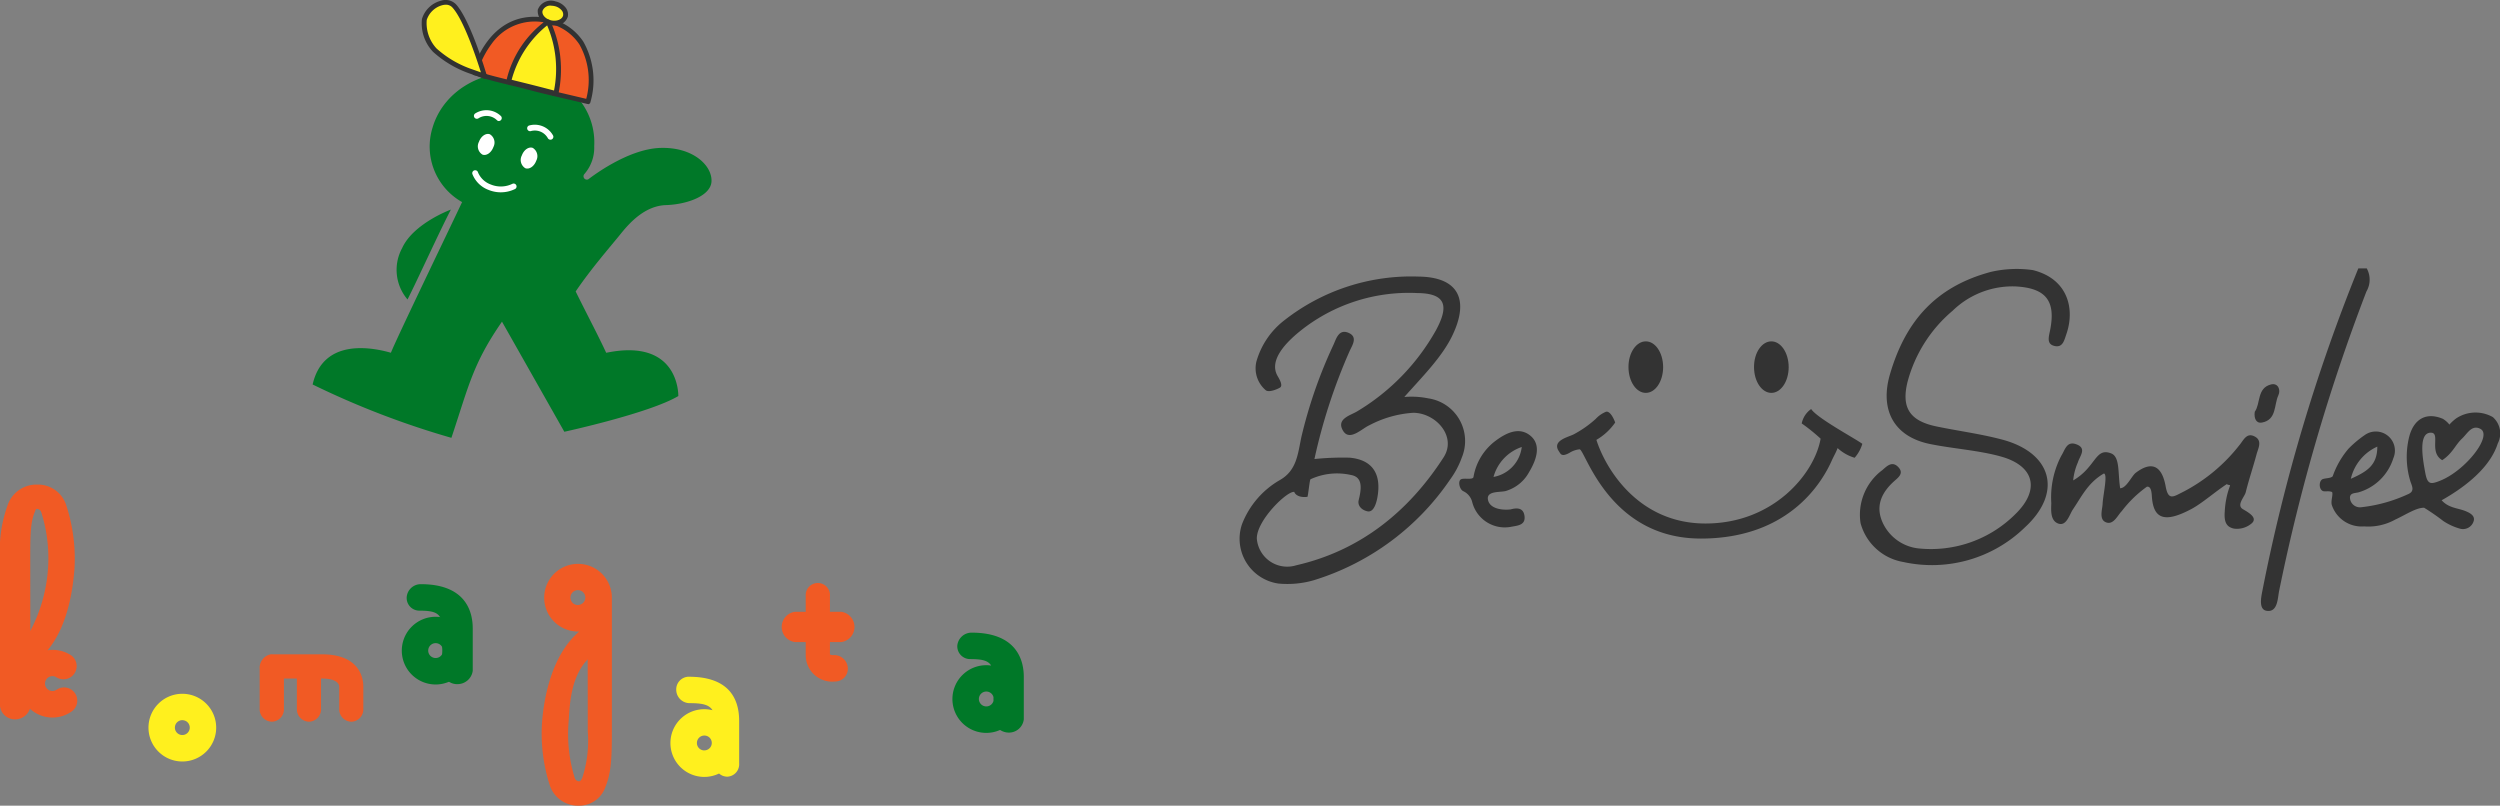 <svg xmlns="http://www.w3.org/2000/svg" xmlns:xlink="http://www.w3.org/1999/xlink" width="238" height="76.698" viewBox="0 0 238 76.698"><rect x="0" y="0" width="238" height="76.698" fill="#808080" stroke="none"/><defs><style>.a{fill:none;}.b{fill:#333;}.c{clip-path:url(#a);}.d{fill:#007828;}.e{fill:#f15a24;}.f{fill:#323232;}.g{fill:#fff01e;}.h{fill:#fff;}.i{clip-path:url(#b);}.j{clip-path:url(#c);}</style><clipPath id="a"><rect class="a" width="37.973" height="41.682"/></clipPath><clipPath id="b"><rect class="a" width="97.465" height="30.566"/></clipPath><clipPath id="c"><rect class="b" width="120" height="32.617"/></clipPath></defs><g transform="translate(-474 -33.596)"><g transform="translate(474 33.596)"><g transform="translate(29.763 0)"><g class="c"><path class="d" d="M25.887,29.466a3.8,3.8,0,0,0,.919-2.625,6.471,6.471,0,0,0-5.427-6.761c-4.7-1.083-8.891,1.288-9.97,5.013a6.068,6.068,0,0,0,2.82,7.064C13.083,34.587,8.084,44.936,7.45,46.5,5.441,45.925.989,45.19,0,49.521A80.731,80.731,0,0,0,13.211,54.6c1.633-4.874,2.019-7.025,4.815-11.06l5.936,10.482s8.1-1.762,10.851-3.4c0,0,.153-5.57-6.865-4.118-.863-1.849-1.671-3.335-2.907-5.838,1.434-2.134,3.433-4.421,4.3-5.5s2.319-2.66,4.3-2.722,4.254-.867,4.331-2.242C38.054,28.7,36.23,26.9,33.1,27s-6.58,2.785-6.858,2.987a.317.317,0,0,1-.352-.519" transform="translate(0 -12.918)"/><path class="d" d="M28.175,57.313c-1.114,2.134-3.248,6.841-4.129,8.557a4.337,4.337,0,0,1-.512-4.891c1.069-2.353,4.641-3.666,4.641-3.666" transform="translate(-15.013 -37.361)"/><path class="e" d="M51.38,5.355c1.869.383,4.936,2.256,3.777,7.711-2.371-.571-3.8-.874-5.316-1.278s-3.951-.954-4.526-1.17a5.359,5.359,0,0,0-.926-.3s1.427-6.113,6.99-4.968" transform="translate(-28.937 -3.398)"/><path class="f" d="M54.691,12.894h-.056c-.877-.212-1.626-.386-2.3-.543-1.156-.268-2.068-.484-3.025-.735-.588-.157-1.316-.348-2.023-.508-1.114-.275-2.165-.533-2.538-.668-.453-.167-.755-.261-.839-.279a.22.22,0,0,1-.132-.035.233.233,0,0,1-.1-.247c0-.063,1.56-6.319,7.276-5.142a5.221,5.221,0,0,1,3.283,2.218,7.482,7.482,0,0,1,.675,5.772.233.233,0,0,1-.226.185ZM44.2,9.761c.16.049.386.125.721.251s1.393.383,2.489.654c.7.174,1.438.348,2.03.512.95.251,1.859.463,3.011.735l2.064.487a6.885,6.885,0,0,0-.658-5.187A4.749,4.749,0,0,0,50.868,5.2a5.016,5.016,0,0,0-5.351,1.956A8.565,8.565,0,0,0,44.2,9.747Z" transform="translate(-28.469 -2.992)"/><path class="g" d="M62.177,1.572A1.116,1.116,0,0,1,63.588.941c.666.152,1.112.681,1,1.181a1.116,1.116,0,0,1-1.412.631c-.666-.152-1.112-.681-1-1.181" transform="translate(-40.52 -0.587)"/><path class="f" d="M63.1,2.582a1.822,1.822,0,0,1-.407-.045,1.344,1.344,0,0,1-1.173-1.459A1.337,1.337,0,0,1,63.2.284a1.691,1.691,0,0,1,.919.536,1.044,1.044,0,0,1,.258.923,1.239,1.239,0,0,1-1.285.839M62.8.691a.794.794,0,0,0-.829.5c-.084.369.292.78.825.9S63.838,2,63.929,1.635a.6.6,0,0,0-.157-.519A1.229,1.229,0,0,0,63.1.733,1.372,1.372,0,0,0,62.8.7Z" transform="translate(-40.085 -0.154)"/><path class="g" d="M57.366,5.973a10.677,10.677,0,0,1,.748,6.816c-1.02-.268-2.618-.7-4.5-1.138a9.952,9.952,0,0,1,3.756-5.678" transform="translate(-34.947 -3.894)"/><path class="f" d="M57.68,12.635h-.059l-.209-.056c-1.01-.265-2.531-.661-4.292-1.083a.233.233,0,0,1-.171-.279,9.768,9.768,0,0,1,3.864-5.824.234.234,0,0,1,.319.085l0,.009a10.99,10.99,0,0,1,.773,6.963.233.233,0,0,1-.23.195Zm-4.223-1.542c1.647.4,3.067.766,4.035,1.02a10.553,10.553,0,0,0-.654-6.2,9.969,9.969,0,0,0-3.38,5.18Z" transform="translate(-34.512 -3.496)"/><path class="h" d="M45.322,37.374c.194-.535.658-.858,1.038-.721a.92.92,0,0,1,.337,1.218c-.194.535-.658.858-1.038.721a.921.921,0,0,1-.337-1.218" transform="translate(-29.489 -23.872)"/><path class="h" d="M57.047,41.1c.194-.535.658-.858,1.038-.721a.92.92,0,0,1,.337,1.218c-.194.535-.658.858-1.038.721a.921.921,0,0,1-.337-1.218" transform="translate(-37.132 -26.301)"/><path class="h" d="M46.387,48.686a3.106,3.106,0,0,1-1.177-.233A2.634,2.634,0,0,1,43.7,46.994a.279.279,0,1,1,.506-.233.3.3,0,0,1,.016.045,2.088,2.088,0,0,0,1.2,1.131,2.512,2.512,0,0,0,2.064-.059.279.279,0,0,1,.272.486l-.032.015a3.077,3.077,0,0,1-1.34.306" transform="translate(-28.472 -30.377)"/><path class="h" d="M46.484,31.168a.278.278,0,0,1-.205-.091,1.413,1.413,0,0,0-1.741-.174.279.279,0,0,1-.331-.449,1.988,1.988,0,0,1,2.468.244.279.279,0,0,1-.205.466Z" transform="translate(-28.744 -19.644)"/><path class="h" d="M60.851,35.534a.279.279,0,0,1-.251-.157,1.414,1.414,0,0,0-1.6-.665.279.279,0,0,1-.185-.526,1.988,1.988,0,0,1,2.291.95.279.279,0,0,1-.251.4Z" transform="translate(-38.216 -22.235)"/><path class="g" d="M36.228,7.695s-.185-.091-1.246-.456A9.888,9.888,0,0,1,31.5,5.209a3.732,3.732,0,0,1-1-2.928C30.713,1.2,32.52.039,33.369,1.011c1.351,1.556,2.858,6.684,2.858,6.684" transform="translate(-19.859 -0.421)"/><path class="f" d="M35.774,7.5a.234.234,0,0,1-.1-.021s-.219-.1-1.222-.446a10.261,10.261,0,0,1-3.575-2.089,3.919,3.919,0,0,1-1.065-3.133,2.558,2.558,0,0,1,1.8-1.741,1.393,1.393,0,0,1,1.476.379C34.476,2.031,35.935,7.013,36,7.225a.233.233,0,0,1-.162.287.226.226,0,0,1-.061.009Zm-3.7-7.05A1.353,1.353,0,0,0,31.729.5,2.141,2.141,0,0,0,30.267,1.9,3.544,3.544,0,0,0,31.2,4.614a9.786,9.786,0,0,0,3.415,1.991l.808.285c-.4-1.281-1.6-4.909-2.681-6.141a.831.831,0,0,0-.665-.3" transform="translate(-19.405 0)"/></g></g><g transform="translate(0 46.131)"><g class="i" transform="translate(0 0)"><path class="e" d="M7.083,8.131A16.361,16.361,0,0,0,6.273,1.87,2.821,2.821,0,0,0,3.581,0H3.542A2.9,2.9,0,0,0,.787,1.8,12.66,12.66,0,0,0,0,7.045V21.094a1.431,1.431,0,0,0,1.44,1.259,1.5,1.5,0,0,0,1.411-1.011,3.169,3.169,0,0,0,3.96.267,1.259,1.259,0,0,0-1.429-2.074.708.708,0,1,1,0-1.181A1.259,1.259,0,0,0,6.8,16.277a3.167,3.167,0,0,0-2.268-.5c2.009-2.434,2.416-6.042,2.548-7.642m-4.2-1.086c0-2.334.028-3.459.421-4.408.083-.209.1-.331.236-.331a.468.468,0,0,1,.394.334A14.437,14.437,0,0,1,4.577,7.9a14.94,14.94,0,0,1-1.692,6.041Z" transform="translate(0 0)"/><path class="g" d="M39.143,57.058a3.223,3.223,0,1,1,3.223-3.223,3.223,3.223,0,0,1-3.223,3.223m0-3.935a.708.708,0,1,0,.449.161.7.7,0,0,0-.449-.157Z" transform="translate(-21.785 -30.695)"/><path class="e" d="M137.7,22.395c0-.026,0-.052,0-.078s0-.041,0-.062,0-.015,0-.023a3.221,3.221,0,1,0-3.223,3.386c.043,0,.084,0,.126-.006-2.767,2.347-3.382,6.694-3.534,8.5a16.052,16.052,0,0,0,.748,6.214,2.826,2.826,0,0,0,2.7,1.869h.043a2.637,2.637,0,0,0,2.538-1.8c.535-1.31.606-2.637.606-5.246V22.471c0-.026,0-.051,0-.076m-3.234.7a.708.708,0,1,1,0-1.417v0a.7.7,0,0,1,.449.157.708.708,0,0,1-.451,1.255m.416,16.461c-.087.2-.185.327-.323.327a.453.453,0,0,1-.394-.331,14.039,14.039,0,0,1-.59-5.21c.114-1.4.094-4.254,1.826-6.072l.008,6.879a11.313,11.313,0,0,1-.527,4.408" transform="translate(-79.455 -11.627)"/><path class="d" d="M100.423,38.428a3.223,3.223,0,1,1,3.223-3.223,3.223,3.223,0,0,1-3.223,3.223m0-3.935a.708.708,0,1,0,.449.161.7.7,0,0,0-.449-.161" transform="translate(-58.949 -19.396)"/><path class="e" d="M194.773,29.416a1.453,1.453,0,0,0,0-2.881H193.7v-1.5a1.183,1.183,0,0,0,0-.191,1.157,1.157,0,0,0-2.306.191v1.5h-1.023a1.453,1.453,0,0,0,0,2.881h1.023v1.279a2.519,2.519,0,0,0,2.79,2.475h.044a1.216,1.216,0,0,0,1.176-1.255,1.3,1.3,0,0,0-1.31-1.259.788.788,0,0,1-.394-.059V29.416Z" transform="translate(-114.69 -14.422)"/><path class="d" d="M103.207,33.617a1.425,1.425,0,0,1-1.44-1.259V28.32c0-1.456-.6-1.7-2.208-1.7a1.208,1.208,0,0,1-1.181-1.234c0-.009,0-.017,0-.025A1.342,1.342,0,0,1,99.732,24.1c4,0,4.935,2.294,4.935,4.215v4.038a1.466,1.466,0,0,1-1.46,1.263" transform="translate(-59.663 -14.617)"/><path class="g" d="M163.957,46.482h-.04a1.212,1.212,0,0,0-1.164,1.258A1.287,1.287,0,0,0,164.044,49c1.109,0,1.826.118,2.164.672a3.223,3.223,0,1,0,.624,6.025,1.171,1.171,0,0,0,.754.3l.058,0a1.181,1.181,0,0,0,1.1-1.257V50.7c0-1.92-.783-4.215-4.785-4.215M165.43,53.5a.708.708,0,0,1,0-1.417v0a.7.7,0,0,1,.449.157.708.708,0,0,1-.451,1.255" transform="translate(-98.376 -28.19)"/><path class="d" d="M232.25,35.822a1.362,1.362,0,0,0-1.373,1.259c0,.011,0,.021,0,.032a1.22,1.22,0,0,0,1.212,1.227c1.073,0,1.707.111,2.012.615a3.222,3.222,0,1,0,.849,6.13,1.544,1.544,0,0,0,.815.252,1.423,1.423,0,0,0,1.444-1.263V40.037c0-1.92-.956-4.215-4.958-4.215m1.39,7.024a.708.708,0,0,1,0-1.417.7.7,0,0,1,.681.527v.362a.706.706,0,0,1-.684.528" transform="translate(-139.743 -21.725)"/><path class="e" d="M68.748,41.056H64.065a1.188,1.188,0,0,0-.191,0,1.312,1.312,0,0,0-1.061,1.381v3.774c0,.018,0,.036,0,.054a1.18,1.18,0,0,0,1.155,1.205l.054,0a1.181,1.181,0,0,0,1.1-1.257V43.362h1.232v2.849c0,.018,0,.036,0,.054A1.18,1.18,0,0,0,67.5,47.471l.054,0a1.181,1.181,0,0,0,1.1-1.257V43.362h.1c1.4,0,1.633.547,1.633.752v2.1c0,.018,0,.036,0,.054a1.18,1.18,0,0,0,1.155,1.205l.039,0a1.18,1.18,0,0,0,1.1-1.253v-2.1c0-.74-.3-3.062-3.935-3.062" transform="translate(-38.093 -24.897)"/></g></g></g><g transform="translate(592 59.145)"><g class="j" transform="translate(0 0)"><path class="b" d="M252.7,0a2.226,2.226,0,0,1-.03,2.2,178.7,178.7,0,0,0-8.317,28.535c-.134.665-.126,2.051-1.2,1.861-.764-.134-.5-1.323-.39-1.891A167.612,167.612,0,0,1,251.9,0Z" transform="translate(-145.386 0)"/><path class="b" d="M15.69,13.41a7.988,7.988,0,0,1,2.274.131,4.1,4.1,0,0,1,3.211,5.605,8.231,8.231,0,0,1-1.115,2.109,24.352,24.352,0,0,1-12.983,9.6,9.013,9.013,0,0,1-3.374.317A4.308,4.308,0,0,1,.237,25.526a8.3,8.3,0,0,1,3.615-4.212c1.6-.911,1.7-2.485,2.033-4.064A44.8,44.8,0,0,1,8.96,8.414c.249-.564.508-1.487,1.4-1.119.962.4.351,1.222.112,1.771A53.681,53.681,0,0,0,7.134,19.319a26.179,26.179,0,0,1,3.355-.13c2.2.2,3.057,1.584,2.628,3.84-.088.462-.34,1.393-.932,1.268-.539-.114-.968-.526-.839-1.062.236-.98.467-2.2-.746-2.4a6,6,0,0,0-3.84.41c-.085.059-.224,1.582-.293,1.671-.772.1-1.161-.2-1.252-.466-.673-.124-3.617,2.735-3.563,4.462a2.9,2.9,0,0,0,3.765,2.517c6.029-1.382,10.655-5.057,14.016-10.276,1.27-1.971-.725-4.227-2.894-4.237a10.352,10.352,0,0,0-4.182,1.19c-.7.307-1.88,1.559-2.5.517-.687-1.149.756-1.469,1.379-1.864a20.89,20.89,0,0,0,7.456-7.68c1.295-2.375.936-3.543-1.785-3.562A16.528,16.528,0,0,0,5.736,7.165c-1.209.984-3,2.721-2.107,4.25.2.337.525.919.228,1.1s-1.059.478-1.347.261a2.731,2.731,0,0,1-.895-2.759,7.553,7.553,0,0,1,2.647-3.9A19.573,19.573,0,0,1,17.079,1.949c3.8.054,4.831,2.23,3.159,5.663-.994,2.041-2.819,3.849-4.548,5.8" transform="translate(0 -1.167)"/><path class="b" d="M159.707.419a10.98,10.98,0,0,1,4.064-.186c3.341.831,4.026,3.691,3.192,6.094-.195.561-.334,1.3-1.1,1.136-.785-.165-.593-.812-.463-1.441.588-2.844-.362-4.085-3.292-4.235A8.179,8.179,0,0,0,156.137,4.1a13.321,13.321,0,0,0-4.288,6.746c-.624,2.487.2,3.74,2.737,4.269,2.08.434,4.2.706,6.251,1.25,4.766,1.264,5.791,5.037,2.182,8.356a12.693,12.693,0,0,1-11.588,3.3,5.1,5.1,0,0,1-4.064-3.709,5.3,5.3,0,0,1,2.077-5.039c.444-.381.929-.908,1.527-.274.534.566.017.962-.369,1.3-1.193,1.059-1.82,2.322-1.176,3.866A4.258,4.258,0,0,0,153,26.74a11.377,11.377,0,0,0,9.132-3.3c2.341-2.3,1.79-4.55-1.35-5.445-2.1-.6-4.667-.765-6.813-1.207-3.476-.717-4.776-3.3-3.8-6.636,1.444-4.944,4.257-8.3,9.544-9.731" transform="translate(-88.244 -0.069)"/><path class="b" d="M209.542,44.28c-1.015.642-2.356,1.828-3.387,2.378-2.526,1.347-3.616.969-3.765-1.156-.023-.327-.047-1.044-.481-.96a11.142,11.142,0,0,0-2.393,2.327c-.4.4-.8,1.384-1.544,1.038-.624-.291-.3-1.208-.276-1.711.034-.844.514-2.861.122-2.916-1.521.873-2.134,2.226-2.941,3.409-.321.469-.606,1.595-1.351,1.373-.845-.252-.727-1.347-.713-1.971a8.543,8.543,0,0,1,.951-4.5c.364-.553.511-1.5,1.533-1.05.888.392.216,1.1.044,1.688a5.563,5.563,0,0,0-.445,1.711c2.187-1.272,2.085-3.172,3.616-2.573.858.335.623,1.878.858,3.318.612-.016,1.085-1.169,1.484-1.472,1.569-1.189,2.5-.611,2.845,1.29.259,1.43.757.973,1.771.472a16.34,16.34,0,0,0,5.272-4.422c.365-.439.657-1.163,1.379-.823.836.394.388,1.139.229,1.736-.32,1.2-.727,2.386-1.026,3.595-.113.456-.923,1.233-.265,1.619.564.331,1.385.8.867,1.314a2.142,2.142,0,0,1-1.733.531c-.685-.153-.951-.587-.867-1.639a8.129,8.129,0,0,1,.5-2.443c.038-.114-.236-.035-.286-.16" transform="translate(-115.529 -23.752)"/><path class="b" d="M89.115,45.74c-8.78,0-11.018-8.512-11.537-8.495a2.235,2.235,0,0,0-.967.339c-.749.41-.826.11-1-.149-.7-1.034.911-1.35,1.424-1.623a10.342,10.342,0,0,0,2.076-1.458,2.768,2.768,0,0,1,.975-.681c.382-.118.753.643.881,1.022a5.561,5.561,0,0,1-1.787,1.65c.8,2.554,3.862,7.963,10.383,7.963s10.4-4.8,10.962-8.078a17.688,17.688,0,0,0-1.8-1.45,2.22,2.22,0,0,1,.9-1.371c.56.866,4.132,2.775,4.872,3.313a3.514,3.514,0,0,1-.734,1.328,4.151,4.151,0,0,1-1.622-.923c-.14.4-.361.756-.566,1.215-.808,1.8-3.868,7.4-12.464,7.4" transform="translate(-45.203 -20.019)"/><path class="b" d="M241.134,30.127c.564-.781.194-2.251,1.537-2.6.671-.176.955.506.713,1.022-.434.922-.145,2.35-1.581,2.61-.52.094-.765-.394-.67-1.029" transform="translate(-144.48 -16.476)"/><path class="b" d="M269.7,34.719a3.928,3.928,0,0,0-.759.668,2.351,2.351,0,0,0-.609-.542c-1.593-.685-2.8.008-3.232,1.754a7.98,7.98,0,0,0,.1,4.1c.135.487.529,1.031-.226,1.326a14.283,14.283,0,0,1-4.381,1.224.96.96,0,0,1-1.087-.683c-.177-.741.469-.616.865-.753a4.9,4.9,0,0,0,3.233-3.226A1.817,1.817,0,0,0,260.86,36.4a10.3,10.3,0,0,0-1.508,1.265,8.165,8.165,0,0,0-1.523,2.648c-.214.191-.573.156-.913.252-.385.109-.444.9-.052,1.132.188.112.579-.038.909.112.116.239-.138.825-.028,1.23a2.992,2.992,0,0,0,3.074,2.041,5.287,5.287,0,0,0,2.979-.657c.941-.428,2-1.146,2.74-1.118a21.048,21.048,0,0,1,1.818,1.258,5.585,5.585,0,0,0,1.622.741,1.059,1.059,0,0,0,1.258-.685c.207-.55-.346-.835-.825-1.021-.711-.275-1.548-.271-2.209-1.006,2.434-1.366,4.646-3.211,5.34-5.4a2.074,2.074,0,0,0-.465-2.517,3.33,3.33,0,0,0-3.376.049m-7.623,2.759c0,1.744-.936,2.364-2.522,3.065a4.472,4.472,0,0,1,2.522-3.065m5.941,3.264c-.846.328-1.16.364-1.367-.725-.252-1.331-.7-3.866.523-3.863.956,0-.218,1.842,1.082,2.616.989-.652,1.241-1.45,1.887-2.055.513-.48.923-1.343,1.732-.935,1.232.621-1.4,4.007-3.857,4.961" transform="translate(-153.758 -20.515)"/><path class="b" d="M56.7,44.334a3.709,3.709,0,0,0,2.135-1.767c.64-1.059,1.246-2.576.1-3.492-1.071-.854-2.3-.222-3.246.475a5.427,5.427,0,0,0-2.144,3.473c-.052.308-.867.078-1.174.218-.343.156-.161.969.2,1.137a1.557,1.557,0,0,1,.858,1.062,3.2,3.2,0,0,0,3.784,2.312c.582-.1,1.276-.168,1.193-.969-.081-.784-.634-.86-1.324-.671-.69.09-2-.011-2.162-.932-.159-.9,1.307-.653,1.779-.845m1.44-4.163a3.289,3.289,0,0,1-2.688,2.851,4.166,4.166,0,0,1,2.688-2.851" transform="translate(-31.268 -23.167)"/><path class="b" d="M95.7,19.793c-.006,1.413-.776,2.46-1.65,2.451-.873.009-1.644-1.038-1.65-2.451s.777-2.46,1.65-2.451c.873-.009,1.644,1.038,1.65,2.451" transform="translate(-55.369 -10.392)"/><path class="b" d="M125.519,19.793c-.006,1.413-.776,2.46-1.65,2.451-.873.009-1.644-1.038-1.65-2.451s.777-2.46,1.65-2.451c.873-.009,1.644,1.038,1.65,2.451" transform="translate(-73.236 -10.392)"/></g></g></g></svg>